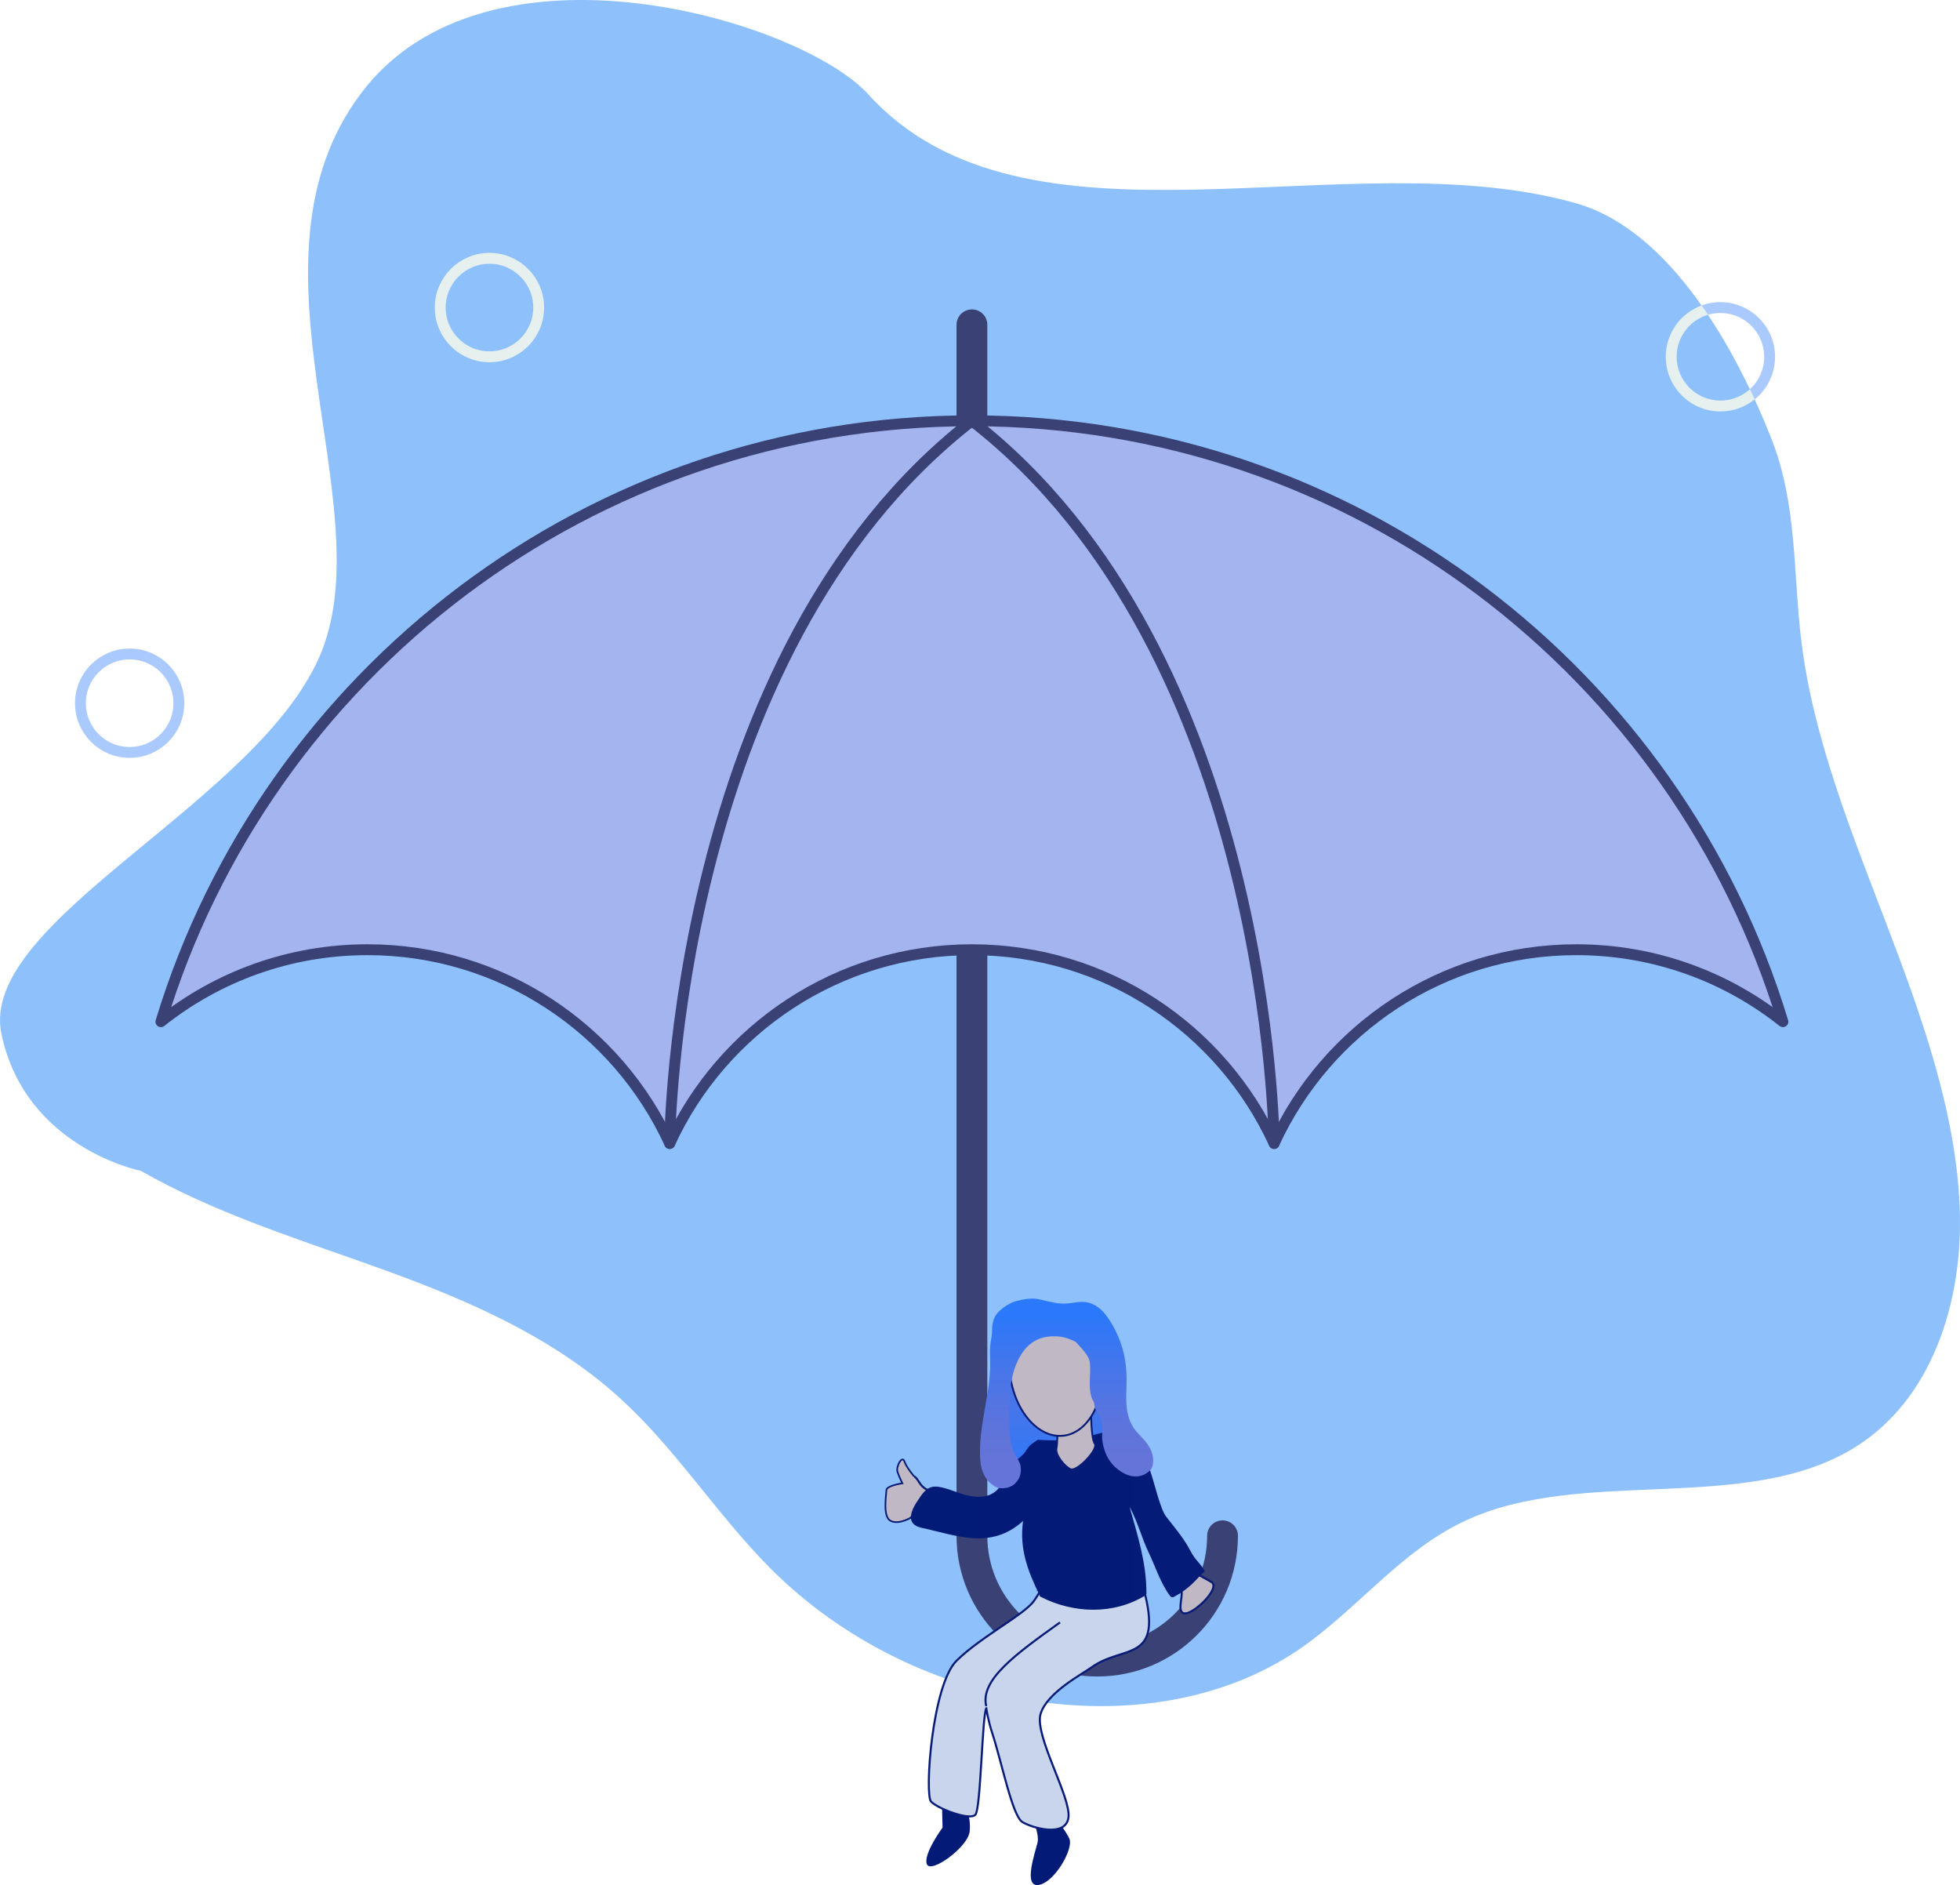 <?xml version="1.0" encoding="UTF-8"?><svg id="Layer_2" xmlns="http://www.w3.org/2000/svg" xmlns:xlink="http://www.w3.org/1999/xlink" viewBox="0 0 1081.92 1040.41"><defs><style>.cls-1{fill:#e5f0ef;}.cls-2{fill:url(#linear-gradient-2);}.cls-3,.cls-4,.cls-5,.cls-6,.cls-7{stroke:#081b77;stroke-miterlimit:10;}.cls-3,.cls-4,.cls-5,.cls-7{fill:#c0b9c5;}.cls-3,.cls-6{stroke-width:1.13px;}.cls-8,.cls-9,.cls-10{stroke:#394175;}.cls-8,.cls-9,.cls-10,.cls-11,.cls-12{stroke-linecap:round;stroke-linejoin:round;}.cls-8,.cls-9,.cls-11,.cls-12{fill:none;}.cls-8,.cls-10,.cls-11,.cls-12{stroke-width:6px;}.cls-4{stroke-width:.92px;}.cls-9{stroke-width:17px;}.cls-10{fill:#a3b4ef;}.cls-13{fill:#aac9fd;}.cls-5{stroke-width:1.03px;}.cls-14{fill:url(#linear-gradient-5);}.cls-15{fill:#8ec1fb;}.cls-6{fill:#c8d5ec;}.cls-7{stroke-width:.99px;}.cls-16{fill:url(#linear-gradient-3);}.cls-17{fill:url(#linear-gradient);}.cls-11{stroke:#e5f0ef;}.cls-12{stroke:#aac9fd;}.cls-18{fill:url(#linear-gradient-4);}</style><linearGradient id="linear-gradient" x1="586.76" y1="817.26" x2="586.76" y2="714.74" gradientUnits="userSpaceOnUse"><stop offset="0" stop-color="#2a78fb"/><stop offset=".36" stop-color="#4476eb"/><stop offset=".75" stop-color="#5b74dd"/><stop offset="1" stop-color="#6474d8"/></linearGradient><linearGradient id="linear-gradient-2" x1="418.14" y1="867.8" x2="442.68" y2="867.8" gradientTransform="translate(70.65 154.78) rotate(-1.47)" gradientUnits="userSpaceOnUse"><stop offset="0" stop-color="#021b77"/><stop offset="1" stop-color="#041b77"/></linearGradient><linearGradient id="linear-gradient-3" x1="475.55" y1="877.64" x2="497.7" y2="877.64" xlink:href="#linear-gradient-2"/><linearGradient id="linear-gradient-4" x1="502.8" y1="839.27" x2="665.06" y2="839.27" gradientTransform="matrix(1, 0, 0, 1, 0, 0)" xlink:href="#linear-gradient-2"/><linearGradient id="linear-gradient-5" x1="588.75" y1="725.4" x2="588.75" y2="803.56" xlink:href="#linear-gradient"/></defs><g id="Layer_1-2"><path class="cls-15" d="m.78,570.59c-13.16-63.07,144.81-128.86,177.05-211.75,32.24-82.89-47.87-214.92,21.42-307.28,69.28-92.35,242.81-40.53,280.09.55,86.95,95.81,263.65,24.32,390.42,60.01,52.11,14.67,88.34,80.29,107.99,129.82,14.51,36.56,11.98,74.98,16.69,112.68,6.59,52.81,27.52,104.67,47.14,156.03,19.62,51.37,38.36,104.15,40.21,156.64,1.83,52.48-15.93,105.43-57.72,131.45-60.54,37.68-151.04,10.15-215.99,40.94-34.4,16.31-58.02,47.36-88.75,69.1-80.96,57.29-213.67,37.73-294.24-43.34-29.27-29.46-51.66-65.2-82.29-93.24-40.19-36.76-91.24-57.34-141.09-75-41.92-14.87-84.83-28.7-123.97-50.98,0,0-63.8-12.58-76.96-75.65Z"/><line class="cls-9" x1="536.5" y1="236.32" x2="536.5" y2="179.26"/><path class="cls-3" d="m522.46,826.88s-7.64-2.53-11.88-5.36c-4.25-2.83-4.12-8.07-8.35-6.54-4.23,1.53-5.4,4.83-5,12.65s1.64,12.87,5.77,9.78c4.12-3.08,16.55-.71,16.55-.71l2.92-9.82Z"/><path class="cls-9" d="m674.84,847.63c0,38.2-30.97,69.17-69.17,69.17s-69.17-30.97-69.17-69.17V277.07"/><g><path class="cls-10" d="m984.16,563.89c-31.31-24.87-70.93-39.72-114.03-39.72-74.02,0-137.8,43.83-166.81,106.95-29.02-63.12-92.8-106.95-166.82-106.95s-137.81,43.83-166.82,106.96c-29.01-63.13-92.79-106.96-166.82-106.96-43.1,0-82.73,14.86-114.04,39.73,58.3-191.95,236.68-331.65,447.68-331.65s389.37,139.69,447.66,331.64Z"/><path class="cls-8" d="m369.68,631.13s1.51-270.48,166.82-398.88"/><path class="cls-8" d="m536.5,232.26c165.31,128.4,166.82,398.88,166.82,398.88"/></g><g><path class="cls-3" d="m644.79,871.36s6.48,4.11,7.39,6.95c.91,2.84-3.05,12.65,2.34,12.15,5.39-.5,19.53-14.25,14.1-17.37s-18.08-9.85-18.08-9.85l-5.75,8.12Z"/><path class="cls-17" d="m558.06,820.47s15.63,3,26.35,0c10.72-3,6.37-5.94,17.96-5.55,11.59.38,18.83,5.17,21.59-2.22,2.75-7.39-9.42-48.24-9.42-48.24l-54.18-7.39s-12.17,14.18-11.16,16.29"/><path class="cls-2" d="m520.02,998.14l.27,10.53s-10.83,14.77-8.66,20.22,22.56-9.35,23.6-17.89c1.03-8.54-3.24-18.58-3.24-18.58l-11.96,5.71Z"/><path class="cls-16" d="m569.03,1001.04s4.86,10.89,3.71,15.85-8.23,24.85.6,23.46c8.83-1.39,19.26-19.91,17-25.36s-11.22-15.94-11.22-15.94l-10.09,2Z"/><path class="cls-6" d="m544.42,942.83c-2.27,4.31-3.01,55.15-5.96,58.7s-20.96-3.37-24.53-7.2c-3.58-3.82.52-64.36,14.09-77.75s37.63-25.44,42.91-33.27c5.28-7.84,4.13-7.3,4.13-7.3,0,0,44.76-41.34,56.15.54,11.39,41.88-11.1,30.85-28.8,43.78-5,3.65-24.39,13.74-28,25.57-3.61,11.83,16.84,46.02,15.39,57.18-1.45,11.16-19.85,5.91-25.42,2.57-5.57-3.33-11.47-33.29-16.64-49.03-2.41-7.33-3.32-13.79-3.32-13.79Z"/><path class="cls-6" d="m585.14,895.43c-24.85,17.79-44.18,31.78-40.74,46.25"/><path class="cls-18" d="m656.95,855.67c3.32,6.28,5.15,6.29,8.11,11.55-2.5,2.09-4.18,4.28-6.7,6.71-1.88,1.81-5.82,4.98-8,6.06-2.18,1.07-3.19,2.65-4.65.63-5.29-7.29-7.71-15.49-11.66-23.77s-5.91-16.63-10.54-25.25c4.46,15.87,9.3,30.83,9.32,47.47,0,.71.17,1-.61,1.48-17.56,10.8-39.8,10.03-57.85.73-.53-.27-.37-.49-.47-.69-6.66-13.75-11.26-25.73-9.18-41.12-17.77,16.09-36.81,7.93-56.12,3.73-9.14-1.99-5.38-9.81-2.71-13.96,6.41-9.97,8.14-10.84,22.76-5.53,8.77,3.18,21.84,5.97,26.61-10.13,1.75-5.93,8.52-8.7,11-12.75,2.48-4.05,3.41-3.77,6.56-6.19,4.54.4,10.36.39,14.66.09,4.3-.3,7.15-.52,11.12-1.15,2.92-.46,4.72-1.7,7.97-2.37,1.54-.31,4.06-1.2,6.3-1.08,4.27.23,7.96-.45,11.69,3.16,4.15,4.03,7.98,12.13,9.97,17.46,2.74,7.32,5.71,21.91,9.23,26.38,6.09,7.73,9.88,12.29,13.2,18.56Z"/><path class="cls-7" d="m602.43,778.24c-.25.43-.23,15.64,1.9,18.63s-9.83,15.57-13.34,14.03c-3.51-1.53-8.45-7.94-7.85-11.28s.46-8.64.86-11.01c.39-2.37,18.43-10.36,18.43-10.36Z"/><path class="cls-5" d="m606.99,771.03c-.02.08-.04.17-.06.24-.4,1.43-.85,2.81-1.37,4.13-.19.5-.4,1-.62,1.49,0,0,0,.02-.01.03h0c-3.41,7.81-8.96,13.38-15.62,15.07-.56.13-1.12.25-1.7.34-10.24,1.56-20.53-6.3-26.18-19.22-.08-.18-.15-.35-.23-.53-1.35-3.22-2.43-6.75-3.17-10.55-1-5.18-1.25-10.34-.83-15.26.05-.05.09-.09.14-.13,6.17-4.58,25.31-17.15,28.86-14.09.99.85,2.54,1.97,4.3,3.24,4.46,3.25,10.18,7.48,11.12,10.75,1.28,4.47,1.46,18.78,3.84,21.96.59.79,1.04,1.53,1.38,2.2.05.11.11.22.15.32Z"/><path class="cls-14" d="m633.82,797.65c-2.74-4.22-6.85-6.93-9.16-11.45-4.21-8.23-2.68-16.41-2.77-25.53-.11-11.2-2.72-20.86-8.54-30.61-3-5.02-6.69-9.51-12.41-11.07-4.62-1.26-9.17.53-13.76.51-4.59-.02-8.84-1.32-13.24-2.32-4.39-.99-8.95-.16-13.06.95-4.39,1.19-10.61,5.4-12.17,9.65-1.77,4.81-.52,6.4-1.6,11.47-1.18,5.55-.31,11.23-.6,16.91-.87,16.97-6.67,33.02-5.36,50.19.46,6.02,3.22,11.53,8.69,14.41.84.45,1.75.61,2.68.63,2.86.08,5.56-.5,7.73-2.54,2.88-2.7,3.77-6.24,3.04-10.05-.25-1.29-.9-2.31-1.46-3.44-.76-1.53-1.82-2.9-2.46-4.5-1.45-3.62-1.82-7.4-2-11.26-.36-7.68-.54-15.23.2-22.88.02-.16.03-.32.06-.49.77-4.71,1.58-9.25,3.51-13.69,2.22-5.12,5.21-9.69,10.15-12.51,3.81-2.17,7.87-2.63,12.13-2.46,3.8.15,7.06,1.44,10.45,3.06,2.8,3.38,7.32,7.15,7.77,11.76.62,6.4-1.18,13.45,1.11,19.38.58,1.49.84,1.38,1.21,2.59.09.29.01.36.04.56.13,1.08.31,2,.75,2.97.3.65.7,1.22,1.1,1.82.4.6.83,1.16,1.16,1.81,1.46,2.96,1.47,5.97,1.46,9.2,0,1.49-.19,2.96.03,4.48,1.15,7.94,4.86,14.26,12.07,18.02,5.08,2.65,10.39,2.2,14.35-1.79.7-.71,1.02-1.51,1.26-2.46,1.02-4.04-.13-7.91-2.35-11.33Z"/></g><path class="cls-4" d="m504.63,814.92s-4.28-4.99-5.45-8.43c-1.18-3.44-4.71,3.02-3.78,5.83s2.71,6.36,2.71,6.36c0,0-8.76,1.22-8.82,3.8s-2.06,14.27,2.06,16.75,10.41-1.1,10.41-1.1"/><circle class="cls-11" cx="270.18" cy="169.75" r="27.17"/><circle class="cls-12" cx="71.57" cy="388.12" r="27.17"/><path class="cls-13" d="m979.84,196.92c0,7.87-3.05,15.35-8.46,20.95-.69.72-1.41,1.4-2.18,2.05-.07.06-.14.12-.22.17-.15.1-.3.19-.46.26-.84-1.83-1.71-3.67-2.6-5.52l-.61.52c5.42-4.61,8.53-11.33,8.53-18.43,0-13.33-10.84-24.17-24.17-24.17-2.62,0-5.21.42-7.68,1.24l.79-.26c-1.12-1.7-2.27-3.38-3.44-5.04.22-.17.48-.3.75-.39.95-.32,1.91-.59,2.89-.8,2.19-.5,4.43-.75,6.69-.75,16.64,0,30.17,13.53,30.17,30.17Z"/><g><path class="cls-1" d="m968.56,220.44c-5.34,4.29-12.02,6.65-18.89,6.65-16.63,0-30.17-13.54-30.17-30.17,0-12.7,7.91-23.97,19.77-28.33.02.03.05.07.07.1,1.17,1.66,2.32,3.34,3.44,5.04l-.79.26c-9.86,3.31-16.49,12.52-16.49,22.93,0,13.33,10.85,24.17,24.17,24.17,5.73,0,11.29-2.04,15.64-5.74l.61-.52c.89,1.85,1.76,3.69,2.6,5.52.02.03.03.06.04.09Z"/><path class="cls-13" d="m940.09,168.3c-.27.09-.53.22-.75.39-.02-.03-.05-.07-.07-.1.27-.1.54-.2.82-.29Z"/><path class="cls-13" d="m942.98,167.5c-.98.21-1.94.48-2.89.8l2.84-.95.05.15Z"/><path class="cls-13" d="m968.98,220.09c-.14.13-.28.24-.42.35-.01-.03-.02-.06-.04-.09.16-.07.31-.16.46-.26Z"/><path class="cls-13" d="m971.48,217.98l-2.28,1.94c.77-.65,1.49-1.33,2.18-2.05l.1.11Z"/></g></g></svg>